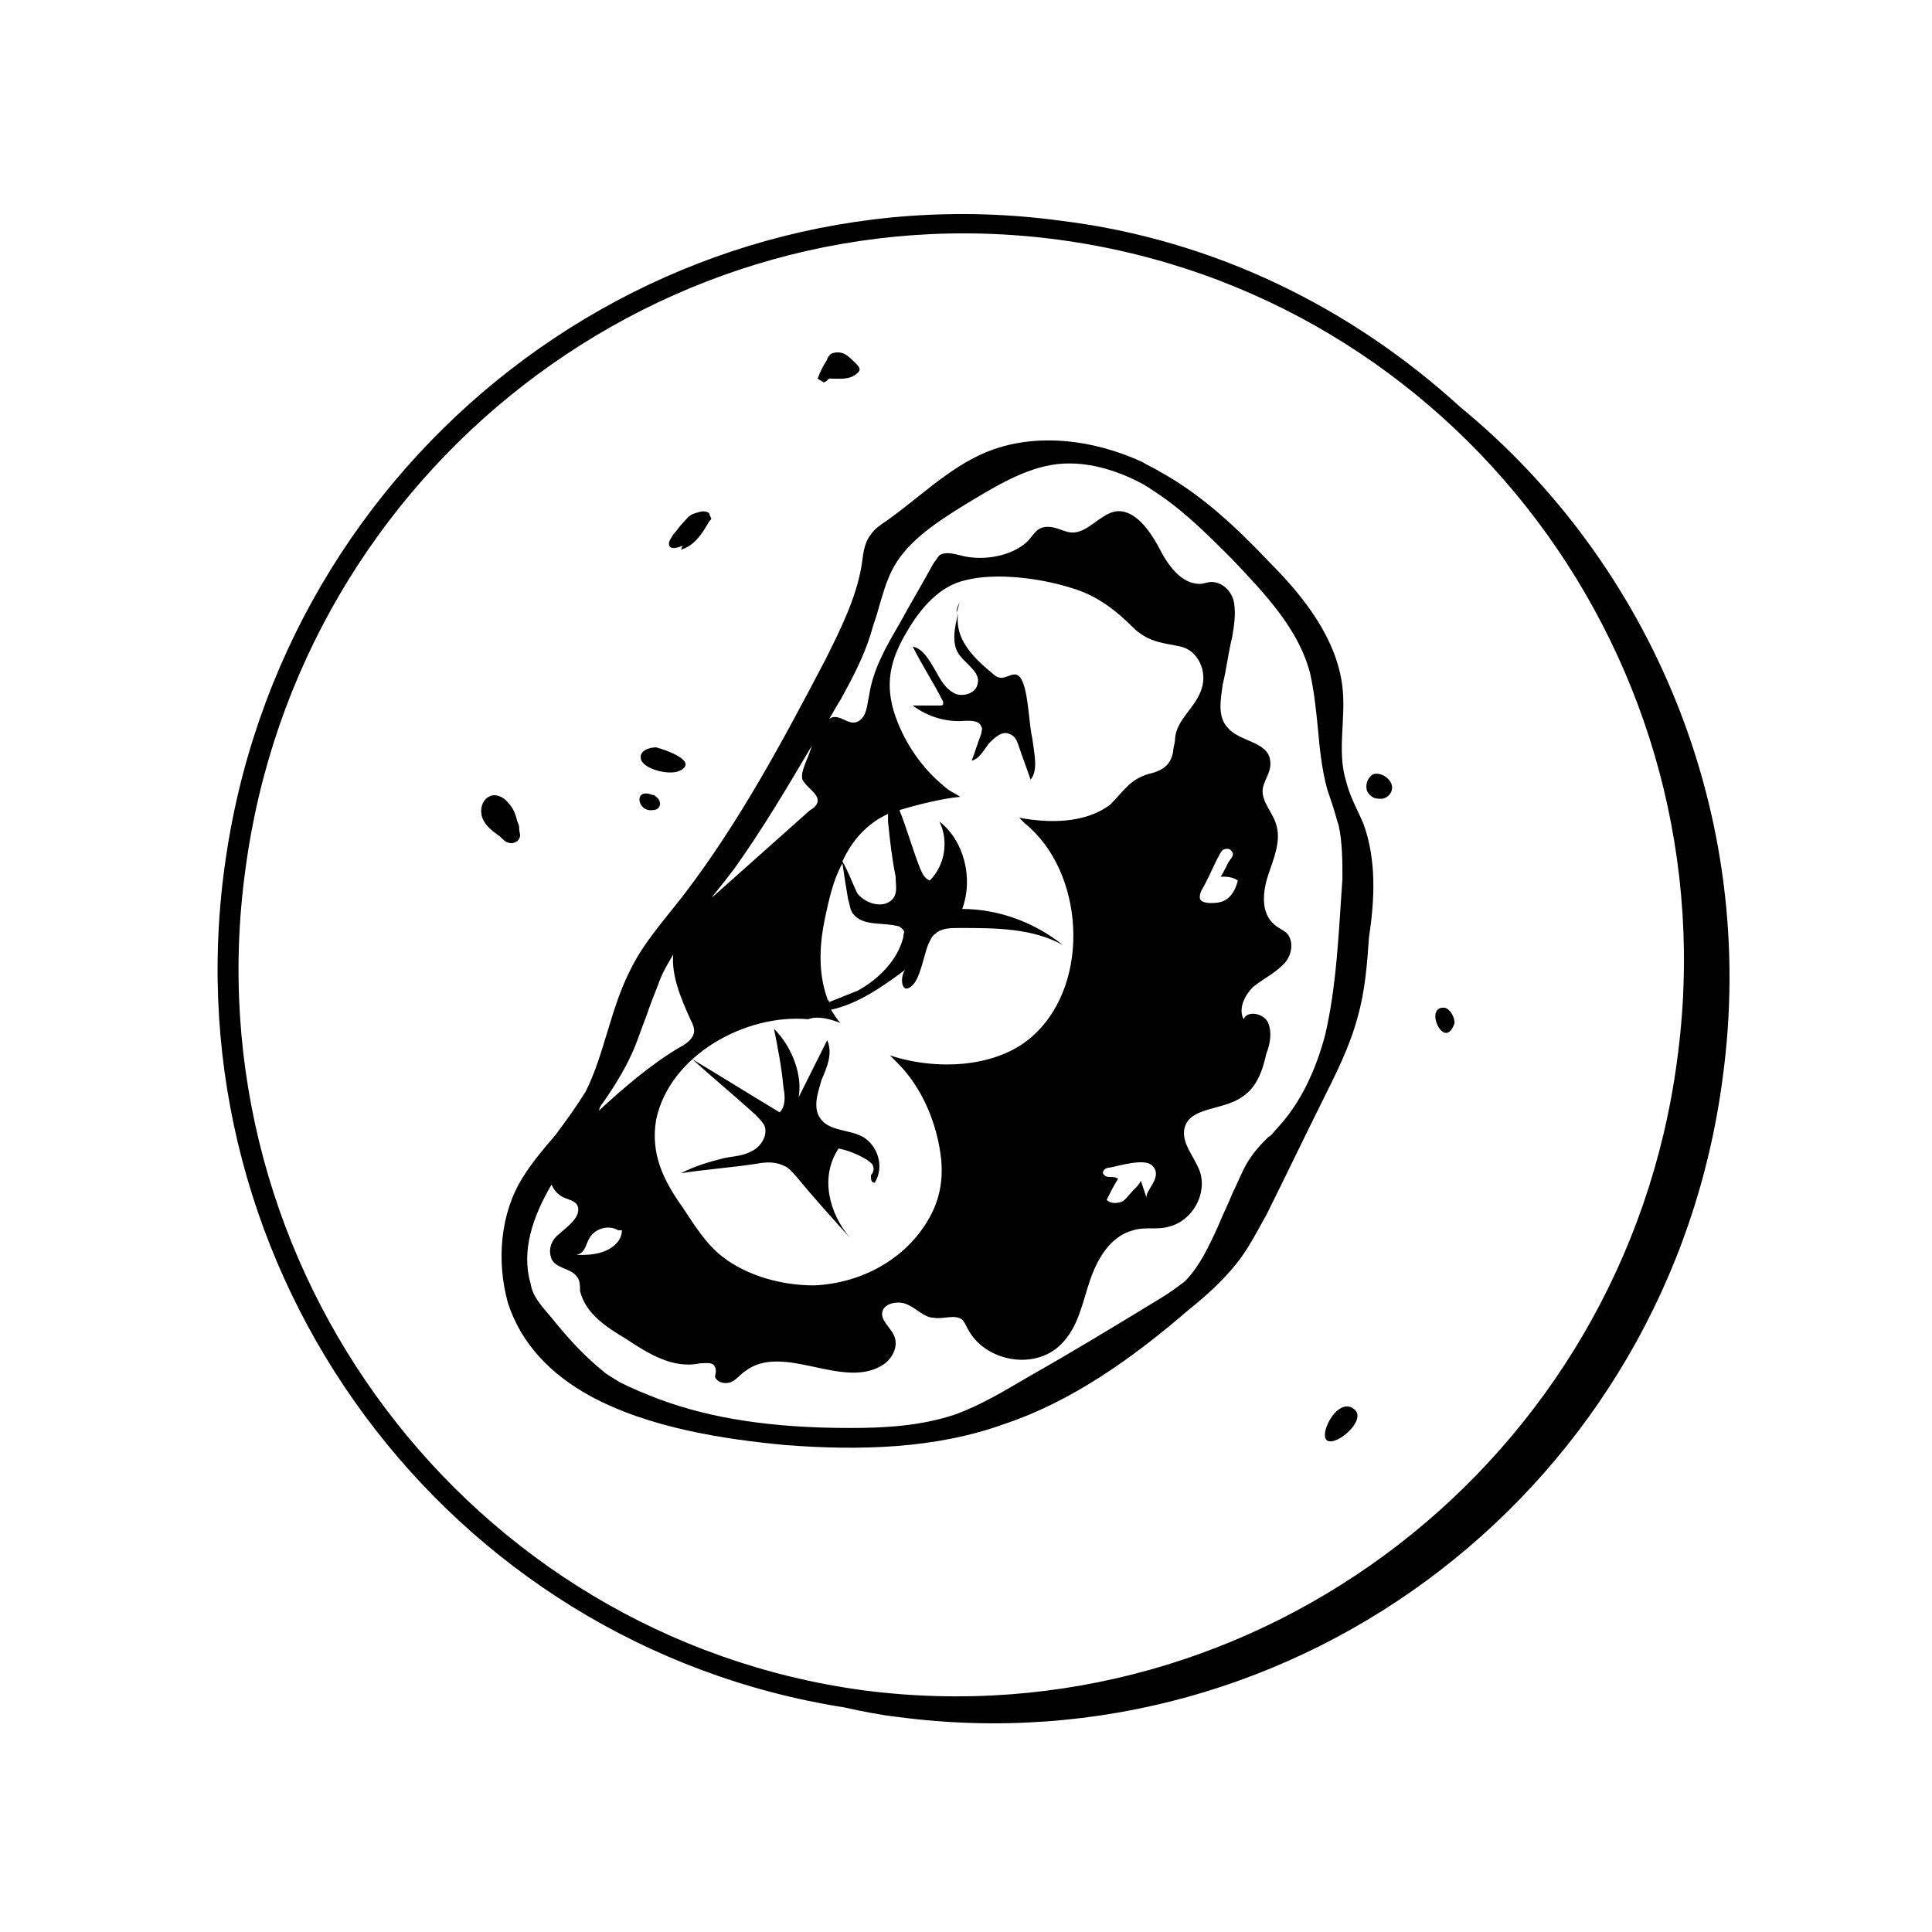 <?xml version="1.0" encoding="UTF-8"?>
<!-- Uploaded to: ICON Repo, www.iconrepo.com, Generator: ICON Repo Mixer Tools -->
<svg fill="#000000" width="800px" height="800px" version="1.1" viewBox="144 144 512 512" xmlns="http://www.w3.org/2000/svg">
 <g>
  <path d="m530.99 251.88c-28.719-26.199-64.992-44.336-105.8-49.375-107.82-14.609-207.07 62.473-221.68 171.3-14.609 107.31 58.945 206.06 164.24 222.68 4.535 1.008 9.574 2.016 14.105 2.519 106.3 14.105 204.55-61.465 218.66-169.28 9.57-70.027-19.145-136.53-69.527-177.84zm-158.2 340.07c-104.29-14.105-178.35-111.84-163.74-217.64 14.105-105.8 110.84-180.87 215.63-166.76 104.79 14.105 178.35 111.85 163.74 217.64-14.105 105.8-110.84 180.37-215.63 166.76z"/>
  <path d="m505.29 362.21c-1.512-3.527-3.527-7.055-4.535-11.082-2.519-8.062 0-16.625-1.008-25.191-1.512-12.594-10.078-23.68-19.145-32.746-8.566-9.07-18.137-18.137-29.223-24.184-1.512-1.008-3.023-1.512-4.535-2.519-13.098-6.047-28.719-8.062-41.816-2.519-9.574 4.031-17.633 12.09-26.199 18.137-1.512 1.008-3.023 2.016-4.031 3.527-2.016 2.519-2.016 5.543-2.519 8.566-1.512 8.566-5.543 16.625-9.574 24.688-11.082 21.16-22.672 42.824-37.281 61.969-5.039 6.551-10.578 12.594-14.105 19.648-5.543 10.578-7.055 22.672-12.09 32.746-2.519 4.031-5.039 7.559-8.062 11.586-3.023 3.527-6.047 7.055-8.566 11.082-6.047 9.574-7.055 22.168-4.031 33.25 3.527 11.082 11.586 19.145 21.664 24.688 15.617 8.566 35.77 11.586 51.891 13.098 19.648 1.512 39.801 1.008 57.938-5.543 18.137-6.047 34.258-17.633 48.871-30.23 5.039-4.031 10.078-8.566 14.105-14.105 2.519-3.527 4.535-7.559 6.551-11.082 5.039-10.078 10.078-20.656 15.113-30.73 3.527-7.055 7.055-14.105 9.07-21.664 2.016-7.055 2.519-14.105 3.023-21.16 1.52-10.074 2.023-20.652-1.504-30.227zm-172.3 19.148c2.016-2.519 4.031-5.039 5.543-7.055 7.559-10.578 14.105-21.664 20.656-32.746-0.504 1.512-1.008 3.023-1.512 4.031-0.504 1.512-1.512 3.527-1.008 5.039 1.008 2.016 4.031 3.527 4.031 5.543 0 1.008-1.008 2.016-2.016 2.519-9.07 8.062-18.641 16.625-27.711 24.688 1.008-0.512 1.512-1.016 2.016-2.019zm35.77 1.004c0.504 1.512 0.504 3.023 1.512 4.031 2.519 3.023 7.559 2.016 11.586 3.023 0.504 0 1.008 0.504 1.512 1.008 0.504 0.504 0 1.008 0 2.016-1.512 6.047-6.551 11.082-12.09 14.105-2.519 1.008-5.039 2.016-7.559 3.023 0-0.504-0.504-0.504-0.504-1.008-2.519-7.055-2.016-14.609-0.504-21.664 1.008-4.535 2.016-9.574 4.535-14.105 0.504 3.527 1.008 6.551 1.512 9.57zm-1.512-10.074c2.519-5.543 6.551-10.078 12.09-12.594v2.016c0.504 5.039 1.008 9.574 2.016 14.609 0 2.016 0.504 4.031-0.504 5.543-2.016 3.023-7.055 2.016-9.574-1.008-1.508-3.023-2.516-6.047-4.027-8.566zm-0.504 42.824c-1.008-1.008-1.512-2.016-2.519-3.527 7.055-1.512 13.602-6.047 19.648-10.578-1.512 2.016-1.008 7.055 2.016 4.031 2.016-2.016 3.023-8.062 4.031-10.578 0.504-1.008 1.008-2.519 2.016-3.023 1.512-1.512 4.031-1.512 6.551-1.512 9.07 0 19.145 0 27.207 4.535-7.559-6.047-17.129-9.574-26.703-9.574 3.023-8.062 0.504-18.137-6.047-23.176 2.519 5.039 1.512 11.586-2.519 15.617-1.512-0.504-2.016-2.016-2.519-3.023-2.016-5.039-3.527-10.578-5.543-15.617 5.039-1.512 11.082-3.023 16.121-3.527-1.512-1.008-3.023-1.512-4.535-3.023-5.543-4.535-10.078-11.082-12.594-18.137-3.023-8.566-1.512-15.113 3.023-22.672 3.527-6.047 8.566-12.09 15.617-13.602 8.062-2.016 19.648-0.504 27.711 2.016 7.055 2.016 12.09 6.047 17.129 11.082 4.031 3.527 7.559 3.527 12.09 4.535 4.535 1.008 7.055 6.551 5.543 11.082-1.512 5.039-6.551 8.062-7.055 13.098 0 1.512-0.504 2.519-0.504 3.527-0.504 3.023-2.016 5.039-6.551 6.047-5.039 1.512-6.551 4.535-10.078 8.062-6.551 5.039-16.121 5.039-24.184 3.527l1.512 1.512c15.617 12.594 17.633 41.816 2.519 55.922-9.574 9.07-26.199 9.574-38.289 5.543 0.504 0.504 1.008 1.008 2.016 2.016 6.551 6.551 10.578 16.121 11.586 25.695 0.504 5.543-0.504 10.578-3.023 15.113-6.047 11.082-18.137 17.633-30.73 18.137-8.566 0-17.633-2.519-24.184-7.559-4.535-3.527-7.559-8.566-10.578-13.098-5.039-7.055-8.566-14.105-7.055-23.176 3.527-17.129 23.68-28.215 40.305-26.703 2.527-1.008 6.051 0 8.57 1.008zm81.113 46.352c-0.504-1.512-1.008-3.023-1.512-4.535-0.504 1.008-1.008 1.512-2.016 2.519-1.008 1.008-2.016 2.519-3.023 3.023-1.512 0.504-3.023 0.504-4.031-0.504 1.008-2.016 2.016-4.031 3.023-5.543-0.504-0.504-1.512-0.504-2.016-0.504s-1.512 0-2.016-1.008c0-1.008 1.008-1.512 2.016-1.512 2.519-0.504 9.07-2.519 11.082-0.504 3.027 3.023-2.012 6.551-1.508 8.566zm-144.09-25.191c3.527-5.039 6.551-10.078 8.566-15.113 1.008-2.519 2.016-5.543 3.023-8.062 1.008-3.023 2.016-5.543 3.023-8.062 1.008-3.023 2.519-5.543 4.031-8.062-0.504 5.543 2.016 11.586 4.535 17.129 0.504 1.008 1.008 2.016 1.008 3.023 0 2.016-2.016 3.527-4.031 4.535-7.559 4.535-14.609 10.578-21.16 16.625-0.004-0.5 0.5-1.508 1.004-2.012zm-3.523 35.77c1.512-2.519 5.039-3.527 7.559-2.016h1.008c0 2.519-2.016 4.535-4.535 5.543-2.519 1.008-5.039 1.008-7.559 1.008 2.519-0.504 2.519-3.023 3.527-4.535zm194.97-53.906c-2.519 9.574-6.551 18.137-12.594 24.688-1.008 1.008-1.512 2.016-2.519 2.519-2.016 2.016-4.535 4.535-6.551 8.566l-3.023 6.547c-1.008 2.519-2.519 5.543-3.527 8.062-2.519 5.543-5.039 11.082-9.07 15.113-2.016 1.512-4.031 3.023-6.551 4.535-11.586 7.055-23.176 14.105-34.762 20.656-6.047 3.527-12.594 7.559-19.648 10.078-9.07 3.023-18.641 3.527-27.711 3.527-20.656 0-36.777-2.519-50.383-7.559-4.031-1.512-7.559-3.023-10.578-4.535-1.512-1.008-3.527-2.016-4.535-3.023-5.039-4.031-9.574-9.07-13.602-14.105-2.519-3.023-5.039-5.543-5.543-9.07-2.519-8.566 0.504-17.633 5.543-26.199 0.504 1.008 1.008 2.016 2.519 3.023 1.512 1.008 4.031 1.008 4.535 3.023 0.504 3.023-3.527 5.543-5.039 7.055-2.016 1.512-3.023 4.031-2.016 6.551 1.008 2.519 5.039 2.519 6.551 4.535 1.008 1.008 1.008 2.519 1.008 4.031 1.512 6.047 7.055 9.574 12.09 12.594 6.047 4.031 12.594 8.062 19.648 6.551 1.512 0 3.527-0.504 4.031 1.008 0.504 1.008 0 2.016 0 2.519 0.504 1.512 2.519 2.016 4.031 1.512 1.512-0.504 2.519-2.016 4.031-3.023 10.078-7.559 25.695 5.039 36.273-1.512 2.519-1.512 4.535-5.039 3.023-8.062-1.008-2.016-3.527-4.031-3.023-6.047 0.504-2.519 4.535-3.023 6.551-2.016 2.519 1.008 4.535 3.527 7.055 3.527 2.519 0.504 5.543-1.008 7.559 0.504 0.504 0.504 1.008 1.512 1.512 2.519 4.535 8.566 17.633 11.082 24.688 4.031 4.535-4.535 5.543-10.578 7.559-16.625s5.543-12.09 11.586-13.602c3.023-1.008 6.551 0 9.574-1.008 6.047-1.512 10.078-8.566 8.062-14.609-1.512-4.031-5.039-7.559-4.031-11.586 1.512-5.543 10.078-4.535 15.113-8.062 4.031-2.519 5.543-7.055 6.551-11.586 1.008-2.519 1.512-5.543 0.504-8.062-1.008-2.519-5.543-3.527-6.551-1.008-1.512-3.023 0.504-6.551 2.519-8.566 2.519-2.016 5.543-3.527 7.559-5.543 2.519-2.016 3.527-6.047 1.512-8.566-1.008-1.008-2.519-1.512-3.527-2.519-3.527-3.023-3.023-8.566-1.512-13.098 1.512-4.535 3.527-9.07 2.016-13.602-1.008-3.023-3.527-5.543-3.527-8.566 0-2.519 2.519-5.039 2.016-8.062-0.504-5.039-8.062-5.039-11.082-8.566-3.023-3.023-2.016-7.559-1.512-11.586 1.008-4.031 1.512-8.566 2.519-12.594 0.504-3.023 1.008-6.047 0.504-9.07-0.504-3.023-3.023-5.543-6.047-5.543-1.008 0-2.016 0.504-3.023 0.504-5.039 0-8.566-5.039-11.082-10.078-2.519-4.535-6.551-10.078-11.586-9.07-4.031 1.008-7.055 5.543-11.082 5.543-2.016 0-4.031-1.512-6.551-1.512-3.023 0-3.527 2.016-5.543 4.031-4.535 4.031-12.09 5.039-17.633 3.527-2.016-0.504-4.031-1.008-5.543 0-0.504 0.504-1.008 1.512-1.512 2.016-3.023 5.543-6.047 10.578-9.07 16.121-3.527 6.047-7.055 12.09-8.062 19.145-0.504 2.016-0.504 4.535-2.016 6.047-3.023 3.023-5.543-2.016-8.566 0 1.008-1.512 2.016-3.527 3.023-5.039 3.023-5.543 6.047-11.082 8.062-17.633 0.504-2.016 1.512-4.535 2.016-6.551 1.008-3.527 2.016-7.055 3.527-10.078 3.527-7.055 10.578-12.09 19.648-17.633 7.559-4.535 15.617-9.574 24.184-10.578 9.07-1.008 17.633 2.519 23.176 5.543 0.504 0.504 1.008 0.504 1.512 1.008 8.062 5.039 14.609 11.586 21.664 18.641 9.07 9.574 17.633 18.641 20.656 30.23 1.008 4.535 1.512 9.07 2.016 14.105 0.504 5.543 1.008 11.082 2.519 16.625 0.504 1.512 1.008 3.023 1.512 4.535 0.504 1.512 1.008 3.527 1.512 5.039 1.008 4.535 1.008 9.574 1.008 14.105-1.016 14.609-1.52 28.211-4.543 41.312zm-23.176-40.809c-0.504 2.016-1.512 4.535-4.031 5.543-1.008 0.504-6.047 1.008-6.047-1.008 0-0.504 0-1.008 0.504-2.016 1.512-2.519 2.519-5.039 4.031-8.062 0.504-1.008 1.008-2.016 1.512-2.519 1.008-0.504 2.016-0.504 2.519 0.504 0.504 0.504 0 1.512-0.504 2.016-1.008 1.512-1.512 3.023-2.519 4.535 1.512 0 3.023 0 4.535 1.008z"/>
  <path d="m349.11 416.62c1.008 5.039 2.016 10.078 2.519 15.617 0.504 2.519 0.504 5.039-1.008 6.551-7.559-4.535-15.617-9.574-23.176-14.105 5.543 5.039 11.082 9.574 16.625 14.609 1.008 1.008 2.016 2.016 2.519 3.023 1.008 2.519-1.008 5.543-3.023 6.551-2.519 1.512-5.039 1.512-7.559 2.016-4.031 1.008-7.559 2.016-11.586 4.031 6.551-1.008 13.602-1.512 20.152-2.519 2.519-0.504 5.039-0.504 7.055 0.504 1.512 0.504 2.519 2.016 3.527 3.023 4.535 5.543 9.574 11.082 14.105 16.121-5.543-6.551-8.062-16.121-3.023-23.68 2.519 0.504 5.039 1.512 7.559 3.023 0.504 0.504 1.512 1.008 1.512 1.512 0.504 1.008 0 2.016-0.504 2.519 0 1.008 0 2.016 1.008 2.016 2.519-4.031 1.008-9.574-3.023-12.09-3.527-2.016-8.566-1.512-11.082-4.535-2.519-3.023-1.008-7.055 0-10.578 1.512-3.527 3.023-7.055 1.512-10.578-2.519 5.039-5.039 10.078-7.559 15.113 1.008-5.551-1.512-13.105-6.551-18.145z"/>
  <path d="m417.63 340.05c-1.008-4.535-1.008-11.082-2.519-15.113-2.016-5.039-4.535 0.504-7.559-2.016-3.023-2.519-6.047-5.039-8.062-8.566-1.512-2.519-2.016-5.543-1.512-8.062-1.008 4.031-2.016 8.566 0.504 11.586 2.016 2.519 5.543 4.535 4.535 7.559-0.504 2.519-4.535 3.527-6.551 2.016-2.519-1.512-3.527-4.031-5.039-6.551-1.512-2.519-3.023-5.039-5.543-5.543 2.519 5.039 5.543 9.574 8.062 14.609v0.504c0 0.504-0.504 0.504-1.008 0.504h-7.055c4.031 3.023 9.07 4.535 14.105 4.031 1.512 0 3.527 0 4.031 1.512 0.504 0.504 0 1.512 0 2.016-1.008 2.519-1.512 4.535-2.519 7.055 2.016-0.504 3.023-2.519 4.535-4.535 1.512-1.512 3.527-3.527 5.543-2.519 1.512 0.504 2.016 2.016 2.519 3.527 1.008 3.023 2.016 5.543 3.023 8.566 2.019-2.519 1.012-6.551 0.508-10.578z"/>
  <path d="m397.48 306.29c0.504-1.008 0.504-2.016 1.008-3.023-0.504 1.008-1.008 2.016-1.008 3.023z"/>
  <path d="m496.23 525.95c3.023 0.504 10.078-6.047 6.551-8.566-4.535-3.523-10.078 8.062-6.551 8.566z"/>
  <path d="m526.96 411.08c-3.527-0.504-3.023 4.031-1.008 6.047 1.008 1.008 2.519 1.008 3.527-2.016 0-1.512-1.008-3.527-2.519-4.031z"/>
  <path d="m281.1 361.71c-0.504-2.016-1.008-3.527-2.519-5.039-1.008-1.512-3.527-2.519-5.039-1.512-2.016 1.008-2.519 4.031-1.512 6.047 1.008 2.016 2.519 3.023 4.535 4.535 0.504 0.504 1.512 1.512 2.016 1.512 1.008 0.504 2.519 0 3.023-1.008 0.504-1.008 0-1.512 0-2.519 0-0.508 0-1.012-0.504-2.016z"/>
  <path d="m313.85 345.08c0 0.504 0.504 1.008 0.504 1.008 1.512 2.016 7.559 3.527 10.078 2.016 4.535-2.519-4.535-5.543-6.551-6.047-2.016 0-4.535 1.008-4.031 3.023z"/>
  <path d="m316.87 358.69c2.519 0 2.519-2.519 1.008-3.527-0.504-0.504-0.504-0.504-1.008-0.504-5.039-2.016-4.031 4.535 0 4.031z"/>
  <path d="m363.72 244.32c2.519 0 5.543 0.504 7.559-1.512 0.504-0.504 0.504-0.504 0.504-1.008 0-0.504-0.504-1.008-1.008-1.512-1.008-1.008-2.016-2.016-3.023-2.519-1.008-0.504-2.519-0.504-3.527 0-0.504 0.504-1.008 1.008-1.008 1.512-1.008 1.512-2.016 3.527-2.519 5.039 0.504 0.504 1.008 0.504 1.512 1.008 0.504 0 1.008-0.504 1.512-1.008z"/>
  <path d="m324.93 288.66-0.504 1.008c3.527-1.008 5.543-4.031 7.559-7.559 0 0 0.504-0.504 0.504-0.504 0-0.504-0.504-1.008-0.504-1.512-1.008-1.008-2.519-0.504-4.031 0s-2.016 1.512-3.023 2.519c-1.008 1.008-1.512 2.016-2.519 3.023-0.504 1.008-1.512 2.016-1.008 3.023s2.016 0.504 3.527 0z"/>
  <path d="m509.32 355.66c3.023 0.504 5.543-3.527 1.512-6.047-1.008-0.504-2.519-1.008-3.527 0-1.008 1.008-1.512 2.519-1.008 4.031 0.504 1.008 1.512 2.016 3.023 2.016z"/>
 </g>
</svg>